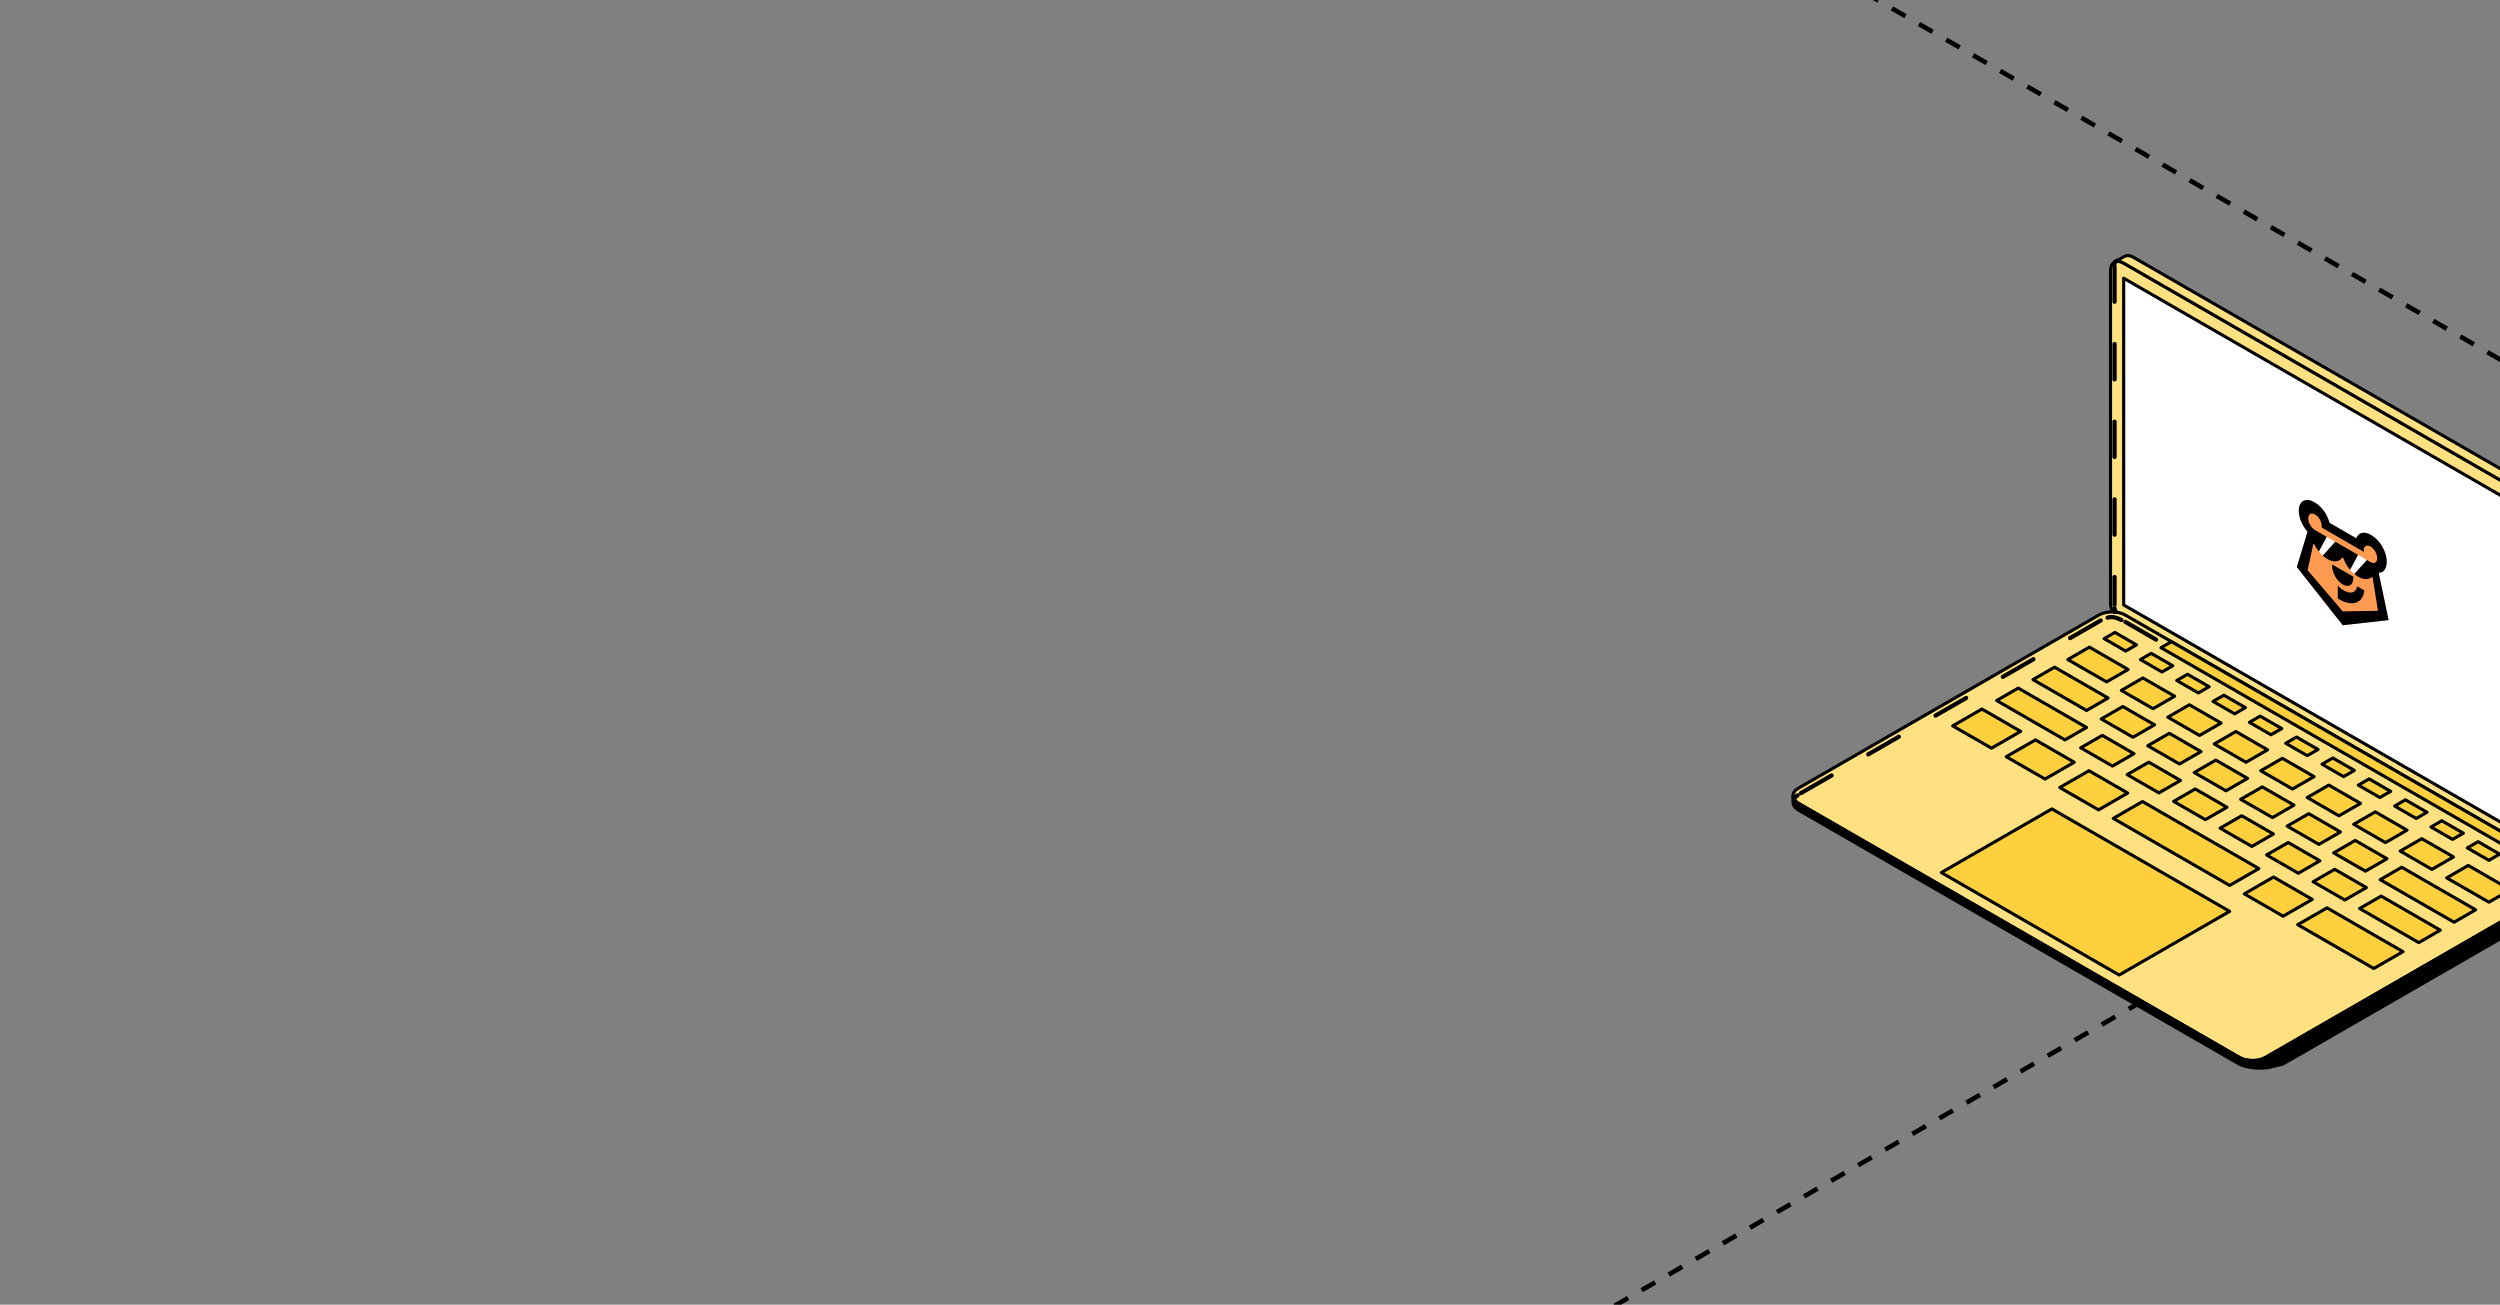 <?xml version="1.0" encoding="UTF-8"?> <svg xmlns="http://www.w3.org/2000/svg" width="320" height="167" viewBox="0 0 320 167" fill="none"><rect x="0" y="0" width="320" height="167" fill="#808080" stroke="none"/><g clip-path="url(#clip0_2556_1663)"><path d="M-177 121.287L521.094 524.285" stroke="black" stroke-width="0.6" stroke-linejoin="round" stroke-dasharray="2 2"></path><path d="M-177 -240.904L521.094 162.093" stroke="black" stroke-width="0.6" stroke-linejoin="round" stroke-dasharray="2 2"></path><path d="M-177 -313.679L521.094 89.318" stroke="black" stroke-width="0.6" stroke-linejoin="round" stroke-dasharray="2 2"></path><path d="M-177 -386.035L521.094 16.962" stroke="black" stroke-width="0.6" stroke-linejoin="round" stroke-dasharray="2 2"></path><path d="M537.5 121.287L-160.594 524.285" stroke="black" stroke-width="0.6" stroke-linejoin="round" stroke-dasharray="2 2"></path><path d="M537.5 48.934L-160.594 451.931" stroke="black" stroke-width="0.6" stroke-linejoin="round" stroke-dasharray="2 2"></path><path d="M537.5 -23.842L-160.594 379.156" stroke="black" stroke-width="0.6" stroke-linejoin="round" stroke-dasharray="2 2"></path><path d="M537.5 -313.679L-160.594 89.318" stroke="black" stroke-width="0.6" stroke-linejoin="round" stroke-dasharray="2 2"></path><path d="M537.5 -386.035L-160.594 16.962" stroke="black" stroke-width="0.6" stroke-linejoin="round" stroke-dasharray="2 2"></path><path d="M330.094 68.271L330.17 111.328L330.043 111.961L329.661 112.512L329.281 112.758L329.171 112.784L329.147 112.125L328.734 111.504L328.27 111.138L327.28 110.539L274.288 80.022L271.646 78.561L271.116 78.413L270.484 78.35L270.405 78.303L270.26 77.834L270.148 77.458L270.148 77.132L270.141 76.683L270.151 34.761L270.161 34.459L270.219 34.135L270.387 33.772L270.692 33.538L270.931 33.455L272.301 33.461L328.759 65.937L330.094 68.271Z" fill="#FFE181"></path><path d="M270.404 78.303C270.241 77.912 270.147 77.507 270.147 77.132V34.646C270.147 33.582 270.904 33.145 271.831 33.681L328.274 66.199C329.198 66.731 329.949 68.04 329.949 69.104V111.59C329.949 112.375 329.542 112.817 328.959 112.784" stroke="black" stroke-width="0.4" stroke-miterlimit="10" stroke-linecap="round" stroke-linejoin="round"></path><path d="M329.539 65.469L273.096 32.948C272.629 32.677 272.201 32.657 271.898 32.84L270.692 33.538H270.695C270.995 33.392 271.391 33.43 271.828 33.68L328.271 66.199C329.195 66.731 329.946 68.039 329.946 69.104V111.59C329.946 112.119 329.763 112.491 329.46 112.669L330.669 111.968C331.001 111.811 331.217 111.424 331.217 110.86V68.374C331.217 67.31 330.462 66.004 329.539 65.469Z" fill="#FFE181" stroke="black" stroke-width="0.4" stroke-miterlimit="10" stroke-linecap="round" stroke-linejoin="round"></path><path d="M328.271 109.956L271.831 77.435V35.614L328.271 68.135V109.956Z" fill="white" stroke="black" stroke-width="0.4" stroke-miterlimit="10" stroke-linecap="round" stroke-linejoin="round"></path><path d="M304.463 73.304L305.743 79.371L299.877 80.025L294 72.584L295.365 68.051C294.965 67.605 294.641 67.052 294.446 66.483C294.251 65.914 294.196 65.363 294.291 64.921C294.387 64.479 294.626 64.172 294.97 64.052C295.313 63.932 295.741 64.005 296.182 64.26L296.357 64.361C296.815 64.631 297.257 65.079 297.604 65.624C297.868 66.031 298.062 66.479 298.165 66.917L301.61 68.906C301.812 68.32 302.357 68.047 303.001 68.257C303.127 68.296 303.256 68.35 303.386 68.419L303.561 68.52C304.075 68.817 304.567 69.337 304.93 69.966C305.293 70.594 305.497 71.281 305.497 71.874C305.497 72.772 305.124 73.331 304.463 73.304Z" fill="#FF9B50"></path><path d="M297.818 68.716L298.919 69.342L297.32 71.129C297.144 70.966 296.974 70.787 296.812 70.596L297.818 68.716Z" fill="white"></path><path d="M301.828 71.021L302.967 71.688L301.36 73.475C301.169 73.31 300.984 73.128 300.806 72.93L301.828 71.021Z" fill="white"></path><path d="M299.234 74.978L299.234 76.603C300.001 77.098 300.783 77.311 301.394 77.177C302.106 77.029 302.535 76.474 302.642 75.574L301.733 75.049C301.438 76.23 300.319 76.031 299.234 74.978Z" fill="black"></path><path d="M299.801 74.77C299.825 74.783 299.848 74.799 299.87 74.811C299.892 74.824 299.916 74.838 299.94 74.85C300.561 75.173 301.23 75.011 301.23 73.895L301.23 73.819L298.511 72.249L298.511 72.325C298.511 73.441 299.178 74.373 299.798 74.768L299.801 74.77Z" fill="black"></path><path d="M297.317 71.128C297.468 71.26 297.622 71.376 297.777 71.475L297.782 71.478C297.82 71.502 297.858 71.525 297.894 71.546C297.93 71.567 297.967 71.588 298.005 71.606L298.008 71.608C298.791 72.016 299.46 71.913 299.818 71.351L299.932 71.416C300.116 71.921 300.392 72.413 300.73 72.836L300.805 72.93L301.826 71.021L298.917 69.341L297.317 71.128Z" fill="black"></path><path d="M304.463 73.304C305.124 73.331 305.497 72.772 305.497 71.874C305.497 71.281 305.293 70.594 304.93 69.965C304.567 69.336 304.074 68.817 303.561 68.52L303.386 68.419C303.256 68.35 303.127 68.296 303 68.257C302.355 68.046 301.81 68.32 301.609 68.906L298.164 66.916C298.061 66.479 297.866 66.03 297.603 65.624C297.256 65.078 296.815 64.631 296.357 64.361L296.182 64.26C295.741 64.004 295.313 63.931 294.968 64.051C294.624 64.171 294.385 64.478 294.289 64.92C294.194 65.362 294.249 65.914 294.444 66.484C294.64 67.053 294.965 67.606 295.365 68.052L294 72.584L299.876 80.025L305.742 79.371L304.463 73.304ZM299.877 78.258L295.373 72.986L296.109 69.596L296.201 69.65C296.353 69.954 296.536 70.243 296.742 70.506L296.81 70.593L297.817 68.714L296.32 67.85C296.091 67.718 295.871 67.485 295.709 67.204C295.546 66.923 295.455 66.616 295.455 66.351C295.455 66.086 295.546 65.885 295.709 65.791C295.871 65.697 296.091 65.719 296.32 65.852C296.338 65.861 296.354 65.873 296.37 65.883C296.524 65.979 296.673 66.122 296.801 66.294C296.929 66.467 297.032 66.663 297.097 66.862C297.153 67.029 297.183 67.194 297.182 67.343C297.182 67.387 297.18 67.429 297.175 67.47L297.175 67.524L302.577 70.643C302.566 70.576 302.561 70.51 302.561 70.448C302.562 70.225 302.627 70.046 302.748 69.94C302.869 69.834 303.037 69.809 303.226 69.867C303.352 69.904 303.484 69.979 303.611 70.084C303.737 70.19 303.856 70.324 303.958 70.476C304.06 70.628 304.142 70.794 304.198 70.962C304.254 71.129 304.282 71.294 304.281 71.443C304.282 71.708 304.191 71.91 304.03 72.005C303.869 72.1 303.65 72.081 303.421 71.95L302.965 71.687L301.359 73.474C301.484 73.579 301.613 73.674 301.742 73.755L301.746 73.758C301.783 73.782 301.821 73.804 301.857 73.825C301.892 73.845 301.93 73.867 301.971 73.888C302.629 74.23 303.219 74.211 303.599 73.848L303.691 73.901L304.378 78.183L299.877 78.258Z" fill="black"></path><path d="M289.995 135.347C289.071 135.879 287.559 135.879 286.633 135.347L230.195 102.826C229.272 102.291 229.272 101.421 230.195 100.889L268.664 78.72C269.591 78.188 271.1 78.188 272.027 78.72L315.528 103.788L328.466 111.244C329.39 111.776 329.39 112.648 328.466 113.181L289.995 135.347Z" fill="#FFE181" stroke="black" stroke-width="0.4" stroke-miterlimit="10" stroke-linecap="round" stroke-linejoin="round"></path><path d="M272.085 83.335L269.328 81.744L270.707 80.95L273.466 82.541L272.085 83.335Z" fill="#FED03D" stroke="black" stroke-width="0.4" stroke-miterlimit="10" stroke-linecap="round" stroke-linejoin="round"></path><path d="M276.735 86.013L273.973 84.425L275.354 83.625L278.113 85.219L276.735 86.013Z" fill="#FED03D" stroke="black" stroke-width="0.4" stroke-miterlimit="10" stroke-linecap="round" stroke-linejoin="round"></path><path d="M281.385 88.694L278.622 87.103L280.001 86.306L282.766 87.897L281.385 88.694Z" fill="#FED03D" stroke="black" stroke-width="0.4" stroke-miterlimit="10" stroke-linecap="round" stroke-linejoin="round"></path><path d="M286.035 91.372L283.27 89.781L284.654 88.984L287.413 90.575L286.035 91.372Z" fill="#FED03D" stroke="black" stroke-width="0.4" stroke-miterlimit="10" stroke-linecap="round" stroke-linejoin="round"></path><path d="M290.679 94.047L287.92 92.459L289.298 91.663L292.063 93.256L290.679 94.047Z" fill="#FED03D" stroke="black" stroke-width="0.4" stroke-miterlimit="10" stroke-linecap="round" stroke-linejoin="round"></path><path d="M295.327 96.725L292.571 95.137L293.952 94.344L296.711 95.934L295.327 96.725Z" fill="#FED03D" stroke="black" stroke-width="0.4" stroke-miterlimit="10" stroke-linecap="round" stroke-linejoin="round"></path><path d="M299.98 99.409L297.221 97.819L298.599 97.022L301.355 98.612L299.98 99.409Z" fill="#FED03D" stroke="black" stroke-width="0.4" stroke-miterlimit="10" stroke-linecap="round" stroke-linejoin="round"></path><path d="M304.627 102.084L301.865 100.494L303.246 99.7L306.005 101.29L304.627 102.084Z" fill="#FED03D" stroke="black" stroke-width="0.4" stroke-miterlimit="10" stroke-linecap="round" stroke-linejoin="round"></path><path d="M309.277 104.765L306.515 103.175L307.893 102.378L310.655 103.968L309.277 104.765Z" fill="#FED03D" stroke="black" stroke-width="0.4" stroke-miterlimit="10" stroke-linecap="round" stroke-linejoin="round"></path><path d="M313.922 107.441L311.165 105.853L312.544 105.056L315.309 106.647L313.922 107.441Z" fill="#FED03D" stroke="black" stroke-width="0.4" stroke-miterlimit="10" stroke-linecap="round" stroke-linejoin="round"></path><path d="M318.578 110.122L315.816 108.531L317.197 107.737L319.956 109.328L318.578 110.122Z" fill="#FED03D" stroke="black" stroke-width="0.4" stroke-miterlimit="10" stroke-linecap="round" stroke-linejoin="round"></path><path d="M269.637 87.28L264.681 84.425L267.437 82.831L272.399 85.696L269.637 87.28Z" fill="#FED03D" stroke="black" stroke-width="0.4" stroke-miterlimit="10" stroke-linecap="round" stroke-linejoin="round"></path><path d="M267.073 90.939L260.22 86.99L262.982 85.402L269.832 89.348L267.073 90.939Z" fill="#FED03D" stroke="black" stroke-width="0.4" stroke-miterlimit="10" stroke-linecap="round" stroke-linejoin="round"></path><path d="M264.308 94.707L255.573 89.668L258.332 88.077L267.073 93.117L264.308 94.707Z" fill="#FED03D" stroke="black" stroke-width="0.4" stroke-miterlimit="10" stroke-linecap="round" stroke-linejoin="round"></path><path d="M254.912 95.769L249.947 92.913L253.686 90.758L258.645 93.617L254.912 95.769Z" fill="#FED03D" stroke="black" stroke-width="0.4" stroke-miterlimit="10" stroke-linecap="round" stroke-linejoin="round"></path><path d="M261.762 99.717L256.797 96.859L260.535 94.707L265.5 97.566L261.762 99.717Z" fill="#FED03D" stroke="black" stroke-width="0.4" stroke-miterlimit="10" stroke-linecap="round" stroke-linejoin="round"></path><path d="M268.611 103.663L263.647 100.802L267.388 98.653L272.347 101.511L268.611 103.663Z" fill="#FED03D" stroke="black" stroke-width="0.4" stroke-miterlimit="10" stroke-linecap="round" stroke-linejoin="round"></path><path d="M292.235 117.275L287.271 114.416L291.006 112.262L295.971 115.123L292.235 117.275Z" fill="#FED03D" stroke="black" stroke-width="0.4" stroke-miterlimit="10" stroke-linecap="round" stroke-linejoin="round"></path><path d="M303.84 123.966L294.111 118.359L297.852 116.205L307.581 121.814L303.84 123.966Z" fill="#FED03D" stroke="black" stroke-width="0.4" stroke-miterlimit="10" stroke-linecap="round" stroke-linejoin="round"></path><path d="M285.391 113.335L270.499 104.754L274.237 102.599L289.129 111.18L285.391 113.335Z" fill="#FED03D" stroke="black" stroke-width="0.4" stroke-miterlimit="10" stroke-linecap="round" stroke-linejoin="round"></path><path d="M275.586 90.712L271.528 88.371L274.287 86.78L278.352 89.118L275.586 90.712Z" fill="#FED03D" stroke="black" stroke-width="0.4" stroke-miterlimit="10" stroke-linecap="round" stroke-linejoin="round"></path><path d="M273.02 94.367L268.959 92.026L271.721 90.436L275.782 92.776L273.02 94.367Z" fill="#FED03D" stroke="black" stroke-width="0.4" stroke-miterlimit="10" stroke-linecap="round" stroke-linejoin="round"></path><path d="M270.389 98.06L266.331 95.719L269.09 94.128L273.148 96.469L270.389 98.06Z" fill="#FED03D" stroke="black" stroke-width="0.4" stroke-miterlimit="10" stroke-linecap="round" stroke-linejoin="round"></path><path d="M276.335 101.491L272.277 99.147L275.039 97.557L279.098 99.898L276.335 101.491Z" fill="#FED03D" stroke="black" stroke-width="0.4" stroke-miterlimit="10" stroke-linecap="round" stroke-linejoin="round"></path><path d="M282.285 104.916L278.226 102.576L280.985 100.988L285.047 103.326L282.285 104.916Z" fill="#FED03D" stroke="black" stroke-width="0.4" stroke-miterlimit="10" stroke-linecap="round" stroke-linejoin="round"></path><path d="M288.238 108.345L284.176 106.004L286.938 104.413L290.997 106.754L288.238 108.345Z" fill="#FED03D" stroke="black" stroke-width="0.4" stroke-miterlimit="10" stroke-linecap="round" stroke-linejoin="round"></path><path d="M294.184 111.776L290.126 109.432L292.888 107.842L296.946 110.183L294.184 111.776Z" fill="#FED03D" stroke="black" stroke-width="0.4" stroke-miterlimit="10" stroke-linecap="round" stroke-linejoin="round"></path><path d="M300.134 115.199L296.082 112.861L298.835 111.27L302.896 113.611L300.134 115.199Z" fill="#FED03D" stroke="black" stroke-width="0.4" stroke-miterlimit="10" stroke-linecap="round" stroke-linejoin="round"></path><path d="M309.597 120.654L302.028 116.289L304.787 114.701L312.359 119.063L309.597 120.654Z" fill="#FED03D" stroke="black" stroke-width="0.4" stroke-miterlimit="10" stroke-linecap="round" stroke-linejoin="round"></path><path d="M278.972 97.792L274.914 95.454L277.67 93.864L281.731 96.205L278.972 97.792Z" fill="#FED03D" stroke="black" stroke-width="0.4" stroke-miterlimit="10" stroke-linecap="round" stroke-linejoin="round"></path><path d="M284.919 101.221L280.861 98.883L283.62 97.292L287.682 99.633L284.919 101.221Z" fill="#FED03D" stroke="black" stroke-width="0.4" stroke-miterlimit="10" stroke-linecap="round" stroke-linejoin="round"></path><path d="M290.872 104.652L286.807 102.311L289.569 100.723L293.628 103.058L290.872 104.652Z" fill="#FED03D" stroke="black" stroke-width="0.4" stroke-miterlimit="10" stroke-linecap="round" stroke-linejoin="round"></path><path d="M296.818 108.08L292.759 105.742L295.518 104.149L299.583 106.493L296.818 108.08Z" fill="#FED03D" stroke="black" stroke-width="0.4" stroke-miterlimit="10" stroke-linecap="round" stroke-linejoin="round"></path><path d="M302.771 111.509L298.707 109.168L301.469 107.577L305.53 109.918L302.771 111.509Z" fill="#FED03D" stroke="black" stroke-width="0.4" stroke-miterlimit="10" stroke-linecap="round" stroke-linejoin="round"></path><path d="M314.123 118.045L304.659 112.599L307.418 111.005L316.882 116.455L314.123 118.045Z" fill="#FED03D" stroke="black" stroke-width="0.4" stroke-miterlimit="10" stroke-linecap="round" stroke-linejoin="round"></path><path d="M281.54 94.14L277.481 91.802L280.24 90.209L284.299 92.549L281.54 94.14Z" fill="#FED03D" stroke="black" stroke-width="0.4" stroke-miterlimit="10" stroke-linecap="round" stroke-linejoin="round"></path><path d="M287.486 97.569L283.424 95.228L286.186 93.637L290.251 95.978L287.486 97.569Z" fill="#FED03D" stroke="black" stroke-width="0.4" stroke-miterlimit="10" stroke-linecap="round" stroke-linejoin="round"></path><path d="M293.439 100.994L289.375 98.656L292.137 97.065L296.198 99.406L293.439 100.994Z" fill="#FED03D" stroke="black" stroke-width="0.4" stroke-miterlimit="10" stroke-linecap="round" stroke-linejoin="round"></path><path d="M299.385 104.425L295.327 102.084L298.083 100.494L302.147 102.835L299.385 104.425Z" fill="#FED03D" stroke="black" stroke-width="0.4" stroke-miterlimit="10" stroke-linecap="round" stroke-linejoin="round"></path><path d="M305.338 107.851L301.274 105.51L304.036 103.919L308.098 106.263L305.338 107.851Z" fill="#FED03D" stroke="black" stroke-width="0.4" stroke-miterlimit="10" stroke-linecap="round" stroke-linejoin="round"></path><path d="M311.285 111.282L307.226 108.938L309.985 107.35L314.044 109.688L311.285 111.282Z" fill="#FED03D" stroke="black" stroke-width="0.4" stroke-miterlimit="10" stroke-linecap="round" stroke-linejoin="round"></path><path d="M318.578 115.478L313.173 112.369L315.938 110.779L321.337 113.89L318.578 115.478Z" fill="#FED03D" stroke="black" stroke-width="0.4" stroke-miterlimit="10" stroke-linecap="round" stroke-linejoin="round"></path><path d="M321.209 108.604L276.607 82.907L277.947 82.137L322.546 107.833L321.209 108.604Z" fill="#FED03D" stroke="black" stroke-width="0.4" stroke-miterlimit="10" stroke-linecap="round" stroke-linejoin="round"></path><path d="M285.392 116.656L262.636 103.541L248.49 111.689L271.249 124.803L285.392 116.656Z" fill="#FED03D" stroke="black" stroke-width="0.4" stroke-miterlimit="10" stroke-linecap="round" stroke-linejoin="round"></path><path d="M328.913 112.834C328.803 112.961 328.655 113.082 328.47 113.189L328.467 113.181L289.995 135.347C289.261 135.772 288.154 135.856 287.271 135.606C287.265 135.606 286.717 135.396 286.633 135.347L230.196 102.826C230.132 102.788 230.073 102.75 230.018 102.71C230.015 102.71 230.009 102.707 230.009 102.704C229.992 102.695 229.98 102.683 229.966 102.669C229.931 102.643 229.901 102.619 229.869 102.593C229.858 102.579 229.84 102.567 229.829 102.552C229.794 102.518 229.759 102.483 229.735 102.448C229.73 102.445 229.724 102.439 229.721 102.436C229.721 102.43 229.721 102.427 229.721 102.427C229.683 102.381 229.657 102.34 229.628 102.297C229.552 102.169 229.511 102.029 229.508 101.895V102.707C229.508 103.061 229.732 103.413 230.199 103.686L286.636 136.205C287.988 136.874 289.911 136.743 290.485 136.618C291.053 136.493 291.569 136.35 292.169 136.219L328.47 115.306C328.936 115.036 329.163 114.678 329.163 114.326V112.23C329.161 112.437 329.078 112.644 328.913 112.834Z" fill="black" stroke="black" stroke-width="0.4" stroke-miterlimit="10" stroke-linecap="round" stroke-linejoin="round"></path><path d="M270.663 34.097V77.393M270.663 78.333V78.342" stroke="black" stroke-width="0.542" stroke-miterlimit="10" stroke-linecap="round" stroke-linejoin="round" stroke-dasharray="4.52 5.42"></path><path d="M270.685 33.725C270.691 33.639 270.719 33.589 270.793 33.511C270.847 33.454 270.927 33.413 271.008 33.355" stroke="black" stroke-width="0.542" stroke-miterlimit="10" stroke-linecap="round" stroke-linejoin="round" stroke-dasharray="4.52 5.42"></path><path d="M270.662 77.856C270.685 78.183 270.837 78.328 270.837 78.328" stroke="black" stroke-width="0.542" stroke-miterlimit="10" stroke-linecap="round" stroke-linejoin="round" stroke-dasharray="4.52 5.42"></path><path d="M230.522 101.518L269.164 79.262" stroke="black" stroke-width="0.542" stroke-miterlimit="10" stroke-linecap="round" stroke-linejoin="round" stroke-dasharray="4.52 5.42"></path><path d="M230.094 101.806C229.845 101.939 229.68 102.145 229.622 102.413" stroke="black" stroke-width="0.542" stroke-miterlimit="10" stroke-linecap="round" stroke-linejoin="round" stroke-dasharray="4.52 5.42"></path><path d="M269.773 79.063C270.299 78.864 270.932 79.058 271.542 79.367" stroke="black" stroke-width="0.542" stroke-miterlimit="10" stroke-linecap="round" stroke-linejoin="round" stroke-dasharray="4.52 5.42"></path><path d="M272.055 79.611L277.173 82.564" stroke="black" stroke-width="0.542" stroke-miterlimit="10" stroke-linecap="round" stroke-linejoin="round" stroke-dasharray="4.52 5.42"></path></g><defs><clipPath id="clip0_2556_1663"><rect width="320" height="167" rx="12" fill="white"></rect></clipPath></defs></svg> 